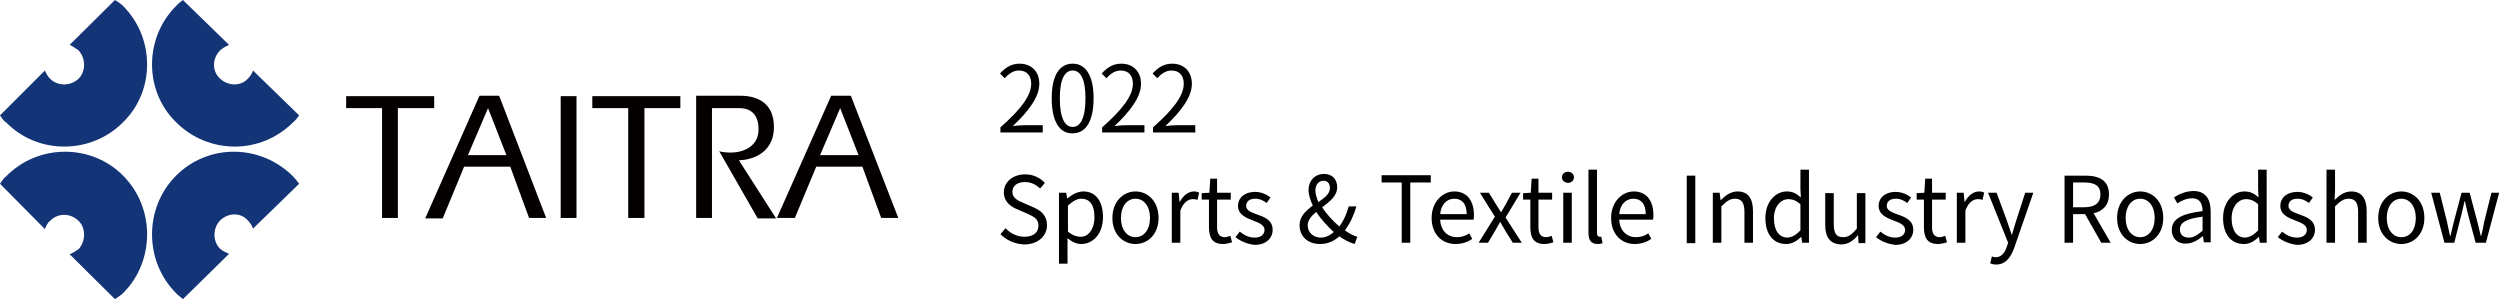<?xml version="1.0" encoding="utf-8"?>
<!-- Generator: Adobe Illustrator 26.5.0, SVG Export Plug-In . SVG Version: 6.00 Build 0)  -->
<svg version="1.1" xmlns="http://www.w3.org/2000/svg" xmlns:xlink="http://www.w3.org/1999/xlink" x="0px" y="0px" width="585px"
	 height="70px" viewBox="0 0 585 70" style="enable-background:new 0 0 585 70;" xml:space="preserve">
<style type="text/css">
	.st0{fill:none;stroke:#00FFC8;stroke-width:0.5;stroke-miterlimit:10;}
	.st1{fill:url(#SVGID_1_);}
	.st2{fill:#E6E6E6;}
	.st3{fill:url(#SVGID_00000054986313494980029680000000132126602612354444_);}
	.st4{fill:#133476;}
	.st5{fill:#040000;}
	.st6{fill:#00FFC8;}
	.st7{fill:#FFFFFF;}
	.st8{fill:url(#SVGID_00000052085834952036767170000005107039123727609004_);}
	.st9{fill:none;stroke:#FFFFFF;stroke-miterlimit:10;}
	.st10{fill:url(#SVGID_00000114777287709756488900000011067268287492019097_);}
	.st11{fill:none;stroke:#010926;stroke-miterlimit:10;}
	.st12{fill:url(#SVGID_00000053517280794880922190000009964845425704921782_);}
	.st13{fill:url(#SVGID_00000167366340327804476960000014181664505725159306_);}
	.st14{fill:none;stroke:#FFFFFF;stroke-width:0.425;stroke-miterlimit:10;}
	.st15{fill:#ED1C24;}
	.st16{clip-path:url(#SVGID_00000034086713641264520800000013571976056475804318_);}
	.st17{fill:#1B5DC0;}
	.st18{clip-path:url(#SVGID_00000020393973470085712180000003387601701437753520_);}
	.st19{fill:none;stroke:#000000;stroke-width:0.5;stroke-miterlimit:10;}
	.st20{clip-path:url(#SVGID_00000026871811478434276030000013635985184158666659_);}
	.st21{clip-path:url(#SVGID_00000105395983351006644860000008635038380282737317_);}
	.st22{clip-path:url(#SVGID_00000095303652243743741830000014985799352831341715_);}
	.st23{fill:none;stroke:#0053FF;stroke-width:0.5;stroke-miterlimit:10;}
	.st24{fill:#005CFF;}
	.st25{clip-path:url(#SVGID_00000124840607019322108410000018099658036830347166_);}
	.st26{clip-path:url(#SVGID_00000159430526594523235190000006195319769997532834_);}
	.st27{clip-path:url(#SVGID_00000010300731174600899280000009361527536077167284_);}
	.st28{clip-path:url(#SVGID_00000183233355556786496650000007156970795663354279_);}
	
		.st29{opacity:0.49;clip-path:url(#SVGID_00000065792945990899329200000007828179855001937035_);fill-rule:evenodd;clip-rule:evenodd;fill:#FFFFFF;}
	.st30{fill-rule:evenodd;clip-rule:evenodd;fill:none;stroke:#FFFFFF;stroke-miterlimit:10;}
	.st31{fill:url(#SVGID_00000114040074923449613020000011590331578027600046_);}
	
		.st32{opacity:0.49;clip-path:url(#SVGID_00000179629883758546283040000017378757439858052499_);fill-rule:evenodd;clip-rule:evenodd;fill:#FFFFFF;}
	.st33{fill:url(#SVGID_00000023272122884273671560000010701861446889724292_);}
	.st34{fill:#1B5D8F;}
	.st35{clip-path:url(#SVGID_00000049211416160749083290000012953000843957378471_);}
	.st36{clip-path:url(#SVGID_00000034079029148412703340000004862358845520546712_);}
	.st37{clip-path:url(#SVGID_00000103952903522218426780000007598981224449888917_);}
	.st38{clip-path:url(#SVGID_00000150068777286050550790000018026351680963899011_);}
	.st39{fill:#010926;}
	.st40{display:none;}
</style>
<g id="bg">
</g>
<g id="圖層_1">
	<g>
		<g>
			<path d="M234.1,29.8c4.9-4.3,7.2-7.5,7.2-10.2c0-1.8-0.9-3.1-2.9-3.1c-1.3,0-2.4,0.8-3.3,1.8l-1.1-1.1c1.3-1.4,2.6-2.3,4.6-2.3
				c2.8,0,4.6,1.9,4.6,4.7c0,3.1-2.5,6.4-6.2,9.9c0.8-0.1,1.8-0.2,2.6-0.2h4.4V31h-9.9V29.8z"/>
			<path d="M246.1,23c0-5.5,1.9-8.1,4.9-8.1c3,0,4.9,2.7,4.9,8.1c0,5.5-1.9,8.2-4.9,8.2C248,31.3,246.1,28.5,246.1,23z M254,23
				c0-4.6-1.2-6.5-3-6.5c-1.8,0-3,1.9-3,6.5c0,4.7,1.2,6.7,3,6.7C252.8,29.7,254,27.7,254,23z"/>
			<path d="M257.9,29.8c4.9-4.3,7.2-7.5,7.2-10.2c0-1.8-0.9-3.1-2.9-3.1c-1.3,0-2.4,0.8-3.3,1.8l-1.1-1.1c1.3-1.4,2.6-2.3,4.6-2.3
				c2.8,0,4.6,1.9,4.6,4.7c0,3.1-2.5,6.4-6.2,9.9c0.8-0.1,1.8-0.2,2.6-0.2h4.4V31h-9.9V29.8z"/>
			<path d="M269.8,29.8c4.9-4.3,7.2-7.5,7.2-10.2c0-1.8-0.9-3.1-2.9-3.1c-1.3,0-2.4,0.8-3.3,1.8l-1.1-1.1c1.3-1.4,2.6-2.3,4.6-2.3
				c2.8,0,4.6,1.9,4.6,4.7c0,3.1-2.5,6.4-6.2,9.9c0.8-0.1,1.8-0.2,2.6-0.2h4.4V31h-9.9V29.8z"/>
			<path d="M234.1,54.8l1.2-1.4c1.1,1.2,2.7,2,4.4,2c2.1,0,3.3-1,3.3-2.6c0-1.6-1.1-2.1-2.6-2.8l-2.3-1c-1.5-0.6-3.2-1.7-3.2-4
				c0-2.4,2.1-4.2,5-4.2c1.9,0,3.5,0.8,4.6,2l-1.1,1.3c-1-0.9-2.1-1.5-3.6-1.5c-1.8,0-2.9,0.9-2.9,2.3c0,1.5,1.4,2.1,2.6,2.6l2.3,1
				c1.8,0.8,3.2,1.9,3.2,4.2c0,2.5-2.1,4.5-5.3,4.5C237.4,57.1,235.5,56.2,234.1,54.8z"/>
			<path d="M247.9,45.1h1.6l0.2,1.3h0.1c1.1-0.9,2.4-1.6,3.7-1.6c3,0,4.6,2.4,4.6,6c0,4-2.4,6.3-5.1,6.3c-1.1,0-2.2-0.5-3.2-1.4l0,2
				v4h-2V45.1z M256.1,50.8c0-2.6-0.9-4.3-3.1-4.3c-1,0-2,0.6-3.1,1.6v6.1c1.1,0.9,2.1,1.2,2.9,1.2
				C254.6,55.5,256.1,53.7,256.1,50.8z"/>
			<path d="M260.3,51c0-3.9,2.6-6.2,5.4-6.2c2.9,0,5.4,2.3,5.4,6.2c0,3.9-2.6,6.1-5.4,6.1C262.9,57.1,260.3,54.9,260.3,51z
				 M269.1,51c0-2.7-1.4-4.5-3.4-4.5c-2,0-3.4,1.8-3.4,4.5c0,2.7,1.4,4.5,3.4,4.5C267.7,55.5,269.1,53.7,269.1,51z"/>
			<path d="M274.2,45.1h1.6l0.2,2.1h0.1c0.8-1.5,2-2.4,3.3-2.4c0.5,0,0.9,0.1,1.2,0.3l-0.4,1.7c-0.4-0.2-0.7-0.2-1.1-0.2
				c-1,0-2.2,0.7-2.9,2.7v7.5h-2V45.1z"/>
			<path d="M282.9,53.2v-6.5h-1.7v-1.5l1.8-0.1l0.2-3.3h1.6v3.3h3.2v1.6h-3.2v6.5c0,1.4,0.5,2.3,1.8,2.3c0.4,0,0.9-0.2,1.3-0.3
				l0.4,1.5c-0.7,0.2-1.4,0.4-2.1,0.4C283.7,57.1,282.9,55.6,282.9,53.2z"/>
			<path d="M289.1,55.5l1-1.3c1,0.8,2.1,1.4,3.5,1.4c1.5,0,2.3-0.8,2.3-1.8c0-1.2-1.4-1.7-2.7-2.2c-1.6-0.6-3.5-1.4-3.5-3.4
				c0-1.9,1.5-3.3,4-3.3c1.4,0,2.7,0.6,3.6,1.3l-0.9,1.3c-0.8-0.6-1.6-1-2.7-1c-1.5,0-2.1,0.8-2.1,1.7c0,1.1,1.3,1.5,2.6,2
				c1.7,0.6,3.6,1.3,3.6,3.6c0,1.9-1.5,3.5-4.2,3.5C291.8,57.1,290.2,56.4,289.1,55.5z"/>
			<path d="M317,57.1c-1.1-0.3-2.3-0.9-3.6-1.8c-1.2,1.1-2.7,1.8-4.5,1.8c-2.9,0-4.8-1.8-4.8-4.4c0-2.1,1.5-3.4,3.1-4.6
				c-0.6-1.3-1-2.5-1-3.7c0-2.1,1.5-3.7,3.6-3.7c2,0,3.1,1.3,3.1,3.1c0,2.1-1.8,3.4-3.5,4.7c1,1.6,2.5,3.2,4,4.5
				c1-1.3,1.7-2.9,2.2-4.7h1.8c-0.6,2.1-1.5,4-2.7,5.6c1.1,0.8,2.1,1.3,2.9,1.5L317,57.1z M309.1,55.6c1.1,0,2.1-0.5,3-1.3
				c-1.5-1.4-3-3-4.1-4.7c-1.1,0.9-2,1.9-2,3.1C306,54.4,307.3,55.6,309.1,55.6z M308.5,47.3c1.4-1,2.7-1.9,2.7-3.3
				c0-0.9-0.4-1.7-1.5-1.7c-1.2,0-1.9,1-1.9,2.3C307.8,45.3,308.1,46.3,308.5,47.3z"/>
			<path d="M328.1,42.7h-4.8v-1.7h11.5v1.7h-4.8v14.1h-2V42.7z"/>
			<path d="M335,51c0-3.8,2.6-6.2,5.3-6.2c3,0,4.6,2.2,4.6,5.5c0,0.4,0,0.8-0.1,1.1H337c0.1,2.5,1.7,4.1,3.9,4.1
				c1.1,0,2.1-0.3,2.9-0.9l0.7,1.3c-1,0.7-2.3,1.2-3.9,1.2C337.5,57.1,335,54.9,335,51z M343.2,50.1c0-2.4-1.1-3.6-2.9-3.6
				c-1.7,0-3.1,1.3-3.3,3.6H343.2z"/>
			<path d="M349.8,50.7l-3.5-5.6h2.1l1.6,2.6c0.4,0.6,0.8,1.3,1.2,1.9h0.1c0.4-0.6,0.7-1.3,1.1-1.9l1.4-2.6h2l-3.5,5.8l3.8,5.9h-2.1
				l-1.7-2.7c-0.4-0.7-0.8-1.4-1.2-2.1h-0.1c-0.4,0.7-0.8,1.4-1.2,2.1l-1.6,2.7H346L349.8,50.7z"/>
			<path d="M358.1,53.2v-6.5h-1.7v-1.5l1.8-0.1l0.2-3.3h1.6v3.3h3.2v1.6H360v6.5c0,1.4,0.5,2.3,1.8,2.3c0.4,0,0.9-0.2,1.3-0.3
				l0.4,1.5c-0.7,0.2-1.4,0.4-2.1,0.4C358.9,57.1,358.1,55.6,358.1,53.2z"/>
			<path d="M365.5,41.5c0-0.8,0.6-1.3,1.4-1.3c0.8,0,1.4,0.5,1.4,1.3c0,0.7-0.6,1.3-1.4,1.3C366,42.7,365.5,42.2,365.5,41.5z
				 M365.8,45.1h2v11.7h-2V45.1z"/>
			<path d="M371.7,54.5V39.7h2v14.9c0,0.6,0.3,0.8,0.6,0.8c0.1,0,0.2,0,0.4,0l0.3,1.5c-0.3,0.1-0.6,0.2-1.1,0.2
				C372.3,57.1,371.7,56.2,371.7,54.5z"/>
			<path d="M377,51c0-3.8,2.6-6.2,5.3-6.2c3,0,4.6,2.2,4.6,5.5c0,0.4,0,0.8-0.1,1.1h-7.9c0.1,2.5,1.7,4.1,3.9,4.1
				c1.1,0,2.1-0.3,2.9-0.9l0.7,1.3c-1,0.7-2.3,1.2-3.9,1.2C379.5,57.1,377,54.9,377,51z M385.1,50.1c0-2.4-1.1-3.6-2.9-3.6
				c-1.7,0-3.1,1.3-3.3,3.6H385.1z"/>
			<path d="M394.7,41.1h2v15.8h-2V41.1z"/>
			<path d="M400.8,45.1h1.6l0.2,1.7h0.1c1.1-1.1,2.3-2,3.9-2c2.4,0,3.6,1.6,3.6,4.6v7.4h-2v-7.2c0-2.2-0.7-3.1-2.2-3.1
				c-1.2,0-2,0.6-3.2,1.8v8.5h-2V45.1z"/>
			<path d="M413.1,51c0-3.8,2.4-6.2,5-6.2c1.4,0,2.3,0.5,3.3,1.4l-0.1-2v-4.5h2v17.1h-1.6l-0.2-1.4h0c-0.9,0.9-2.1,1.7-3.5,1.7
				C415,57.1,413.1,54.9,413.1,51z M421.3,53.9v-6.1c-1-0.9-1.9-1.2-2.8-1.2c-1.9,0-3.4,1.8-3.4,4.5c0,2.8,1.2,4.5,3.2,4.5
				C419.4,55.5,420.4,54.9,421.3,53.9z"/>
			<path d="M427.1,52.6v-7.4h2v7.2c0,2.2,0.6,3.1,2.2,3.1c1.2,0,2-0.6,3.2-2v-8.3h2v11.7h-1.6l-0.1-1.8h-0.1
				c-1.1,1.3-2.3,2.1-3.9,2.1C428.2,57.1,427.1,55.5,427.1,52.6z"/>
			<path d="M439,55.5l1-1.3c1,0.8,2.1,1.4,3.5,1.4c1.5,0,2.3-0.8,2.3-1.8c0-1.2-1.4-1.7-2.7-2.2c-1.6-0.6-3.5-1.4-3.5-3.4
				c0-1.9,1.5-3.3,4-3.3c1.4,0,2.7,0.6,3.6,1.3l-0.9,1.3c-0.8-0.6-1.6-1-2.7-1c-1.5,0-2.1,0.8-2.1,1.7c0,1.1,1.3,1.5,2.6,2
				c1.7,0.6,3.6,1.3,3.6,3.6c0,1.9-1.5,3.5-4.2,3.5C441.7,57.1,440.1,56.4,439,55.5z"/>
			<path d="M450.2,53.2v-6.5h-1.7v-1.5l1.8-0.1l0.2-3.3h1.6v3.3h3.2v1.6h-3.2v6.5c0,1.4,0.5,2.3,1.8,2.3c0.4,0,0.9-0.2,1.3-0.3
				l0.4,1.5c-0.7,0.2-1.4,0.4-2.1,0.4C451,57.1,450.2,55.6,450.2,53.2z"/>
			<path d="M457.9,45.1h1.6l0.2,2.1h0.1c0.8-1.5,2-2.4,3.3-2.4c0.5,0,0.9,0.1,1.2,0.3l-0.4,1.7c-0.4-0.2-0.7-0.2-1.1-0.2
				c-1,0-2.2,0.7-2.9,2.7v7.5h-2V45.1z"/>
			<path d="M465.7,61.6l0.4-1.6c0.2,0.1,0.6,0.2,0.9,0.2c1.3,0,2.2-1.1,2.6-2.5l0.3-0.9l-4.7-11.7h2l2.4,6.5c0.3,1,0.8,2.2,1.1,3.3
				h0.1c0.3-1.1,0.7-2.2,1-3.3l2.1-6.5h1.9l-4.4,12.7c-0.8,2.3-2,4.1-4.3,4.1C466.5,61.9,466.1,61.8,465.7,61.6z"/>
			<path d="M491.7,56.8l-3.8-6.7h-2.8v6.7h-2V41.1h4.9c3.2,0,5.5,1.1,5.5,4.4c0,2.5-1.4,3.9-3.6,4.4l4,6.9H491.7z M485.1,48.5h2.6
				c2.5,0,3.8-1,3.8-3c0-2.1-1.4-2.8-3.8-2.8h-2.6V48.5z"/>
			<path d="M495.4,51c0-3.9,2.6-6.2,5.4-6.2c2.9,0,5.4,2.3,5.4,6.2c0,3.9-2.6,6.1-5.4,6.1C498,57.1,495.4,54.9,495.4,51z M504.2,51
				c0-2.7-1.4-4.5-3.4-4.5s-3.4,1.8-3.4,4.5c0,2.7,1.4,4.5,3.4,4.5S504.2,53.7,504.2,51z"/>
			<path d="M508.2,53.8c0-2.5,2.2-3.8,7.2-4.4c0-1.5-0.5-3-2.4-3c-1.4,0-2.6,0.6-3.5,1.2l-0.8-1.4c1.1-0.7,2.7-1.5,4.6-1.5
				c2.8,0,4,1.9,4,4.8v7.2h-1.6l-0.2-1.4h-0.1c-1.1,0.9-2.4,1.7-3.9,1.7C509.7,57.1,508.2,55.9,508.2,53.8z M515.4,54v-3.3
				c-3.9,0.5-5.3,1.4-5.3,3c0,1.3,0.9,1.9,2.1,1.9C513.3,55.6,514.2,55,515.4,54z"/>
			<path d="M520.2,51c0-3.8,2.4-6.2,5-6.2c1.4,0,2.3,0.5,3.3,1.4l-0.1-2v-4.5h2v17.1h-1.6l-0.2-1.4h0c-0.9,0.9-2.1,1.7-3.5,1.7
				C522.1,57.1,520.2,54.9,520.2,51z M528.4,53.9v-6.1c-1-0.9-1.9-1.2-2.8-1.2c-1.9,0-3.4,1.8-3.4,4.5c0,2.8,1.2,4.5,3.2,4.5
				C526.5,55.5,527.5,54.9,528.4,53.9z"/>
			<path d="M533,55.5l1-1.3c1,0.8,2.1,1.4,3.5,1.4c1.5,0,2.3-0.8,2.3-1.8c0-1.2-1.4-1.7-2.7-2.2c-1.6-0.6-3.5-1.4-3.5-3.4
				c0-1.9,1.5-3.3,4-3.3c1.4,0,2.7,0.6,3.6,1.3l-0.9,1.3c-0.8-0.6-1.6-1-2.7-1c-1.5,0-2.1,0.8-2.1,1.7c0,1.1,1.3,1.5,2.6,2
				c1.7,0.6,3.6,1.3,3.6,3.6c0,1.9-1.5,3.5-4.2,3.5C535.7,57.1,534.2,56.4,533,55.5z"/>
			<path d="M544.4,39.7h2v4.7l-0.1,2.4c1.1-1.1,2.3-2,3.9-2c2.4,0,3.6,1.6,3.6,4.6v7.4h-2v-7.2c0-2.2-0.7-3.1-2.2-3.1
				c-1.2,0-2,0.6-3.2,1.8v8.5h-2V39.7z"/>
			<path d="M556.5,51c0-3.9,2.6-6.2,5.4-6.2c2.9,0,5.4,2.3,5.4,6.2c0,3.9-2.6,6.1-5.4,6.1C559.1,57.1,556.5,54.9,556.5,51z
				 M565.3,51c0-2.7-1.4-4.5-3.4-4.5c-2,0-3.4,1.8-3.4,4.5c0,2.7,1.4,4.5,3.4,4.5C564,55.5,565.3,53.7,565.3,51z"/>
			<path d="M568.9,45.1h2l1.7,6.8c0.2,1.1,0.5,2.2,0.7,3.3h0.1c0.3-1.1,0.5-2.2,0.8-3.3l1.8-6.8h1.9l1.8,6.8
				c0.3,1.1,0.5,2.2,0.8,3.3h0.1c0.3-1.1,0.5-2.2,0.7-3.3l1.7-6.8h1.8l-3.1,11.7h-2.4l-1.7-6.3c-0.3-1.1-0.5-2.2-0.8-3.4h-0.1
				c-0.3,1.2-0.5,2.3-0.8,3.4l-1.6,6.3h-2.3L568.9,45.1z"/>
		</g>
		<g>
			<g>
				<path class="st4" d="M70,27L59.2,16.5c-0.2,0.7-0.7,1.4-1.2,1.9c-1.6,1.8-4.6,1.8-6.5,0c-1.9-1.7-1.9-4.7,0-6.6
					c0.5-0.5,1.4-1,2.1-1.3L42.8,0c-0.5,0.4-1.2,0.9-1.6,1.4c-7.5,7.5-7.5,19.9,0,27.2c7.5,7.5,19.7,7.7,27.4,0
					C69.1,28.2,69.5,27.7,70,27z"/>
				<path class="st4" d="M0,27l10.5-10.5c0.3,0.7,0.7,1.4,1.2,1.9c1.8,1.8,4.8,1.8,6.7,0c1.7-1.7,1.7-4.7,0-6.6
					c-0.7-0.5-1.4-1-2.1-1.3L26.9,0c0.7,0.4,1.4,0.9,1.9,1.4c7.5,7.5,7.5,19.9,0,27.2c-7.4,7.5-19.9,7.7-27.4,0
					C0.9,28.4,0.5,27.7,0,27z"/>
				<path class="st4" d="M70,43L59.2,53.5c-0.2-0.7-0.7-1.4-1.2-1.9c-1.6-1.9-4.6-1.9-6.5,0c-1.6,1.6-1.9,4.7,0,6.6
					c0.5,0.5,1.4,0.9,2.1,1.2L42.8,70c-0.5-0.5-1.2-0.9-1.6-1.4c-7.5-7.5-7.5-20,0-27.5c7.5-7.5,19.7-7.5,27.4,0.2
					C68.9,41.6,69.5,42.3,70,43z"/>
				<path class="st4" d="M0,43l10.5,10.6c0.3-0.7,0.7-1.6,1.2-1.9c1.8-1.9,4.8-1.9,6.7,0c1.7,1.6,1.7,4.7,0,6.6
					c-0.7,0.5-1.4,0.9-2.1,1.2L26.9,70c0.7-0.5,1.4-0.9,1.9-1.4c7.5-7.5,7.5-20,0-27.5c-7.4-7.5-19.9-7.5-27.4,0.2
					C0.9,41.6,0.5,42.3,0,43z"/>
			</g>
			<g>
				<g>
					<path class="st5" d="M134.9,51h-3.7V25.3h0v-2.8h3.7v2.8h0V51z"/>
					<path class="st5" d="M150.8,51H147V25.3h-8.4v-2.8h20.6v2.8h-8.4V51z"/>
					<path class="st5" d="M93.1,51h-3.7V25.3H81v-2.8h20.6v2.8h-8.5V51z"/>
					<path class="st5" d="M162.8,22.4h10.4c4.4,0,7.9,2,7.9,7.3c0,6.8-6.2,7.8-8.2,7.8l8.7,13.6h-4.3l-9-15.7
						c0.8,0.2,1.7,0.3,2.6,0.3c3.6,0,6.6-1.8,6.6-5.4c0-4.5-2.9-5-4.6-5h-6.3V51h-3.7V22.4z"/>
					<path class="st5" d="M194.5,22.4h4.6L210.2,51h-4L201.8,39H191L186,51h-4.2L194.5,22.4z M200.9,36.3l-4.3-11l-4.7,11H200.9z"/>
					<path class="st5" d="M112.2,22.4h4.6l11,28.6h-4L119.4,39h-10.8l-5,12.1h-4.1L112.2,22.4z M118.5,36.3l-4.3-11l-4.7,11H118.5z"
						/>
				</g>
			</g>
		</g>
	</g>
</g>
<g id="圖層_2" class="st40">
</g>
</svg>
